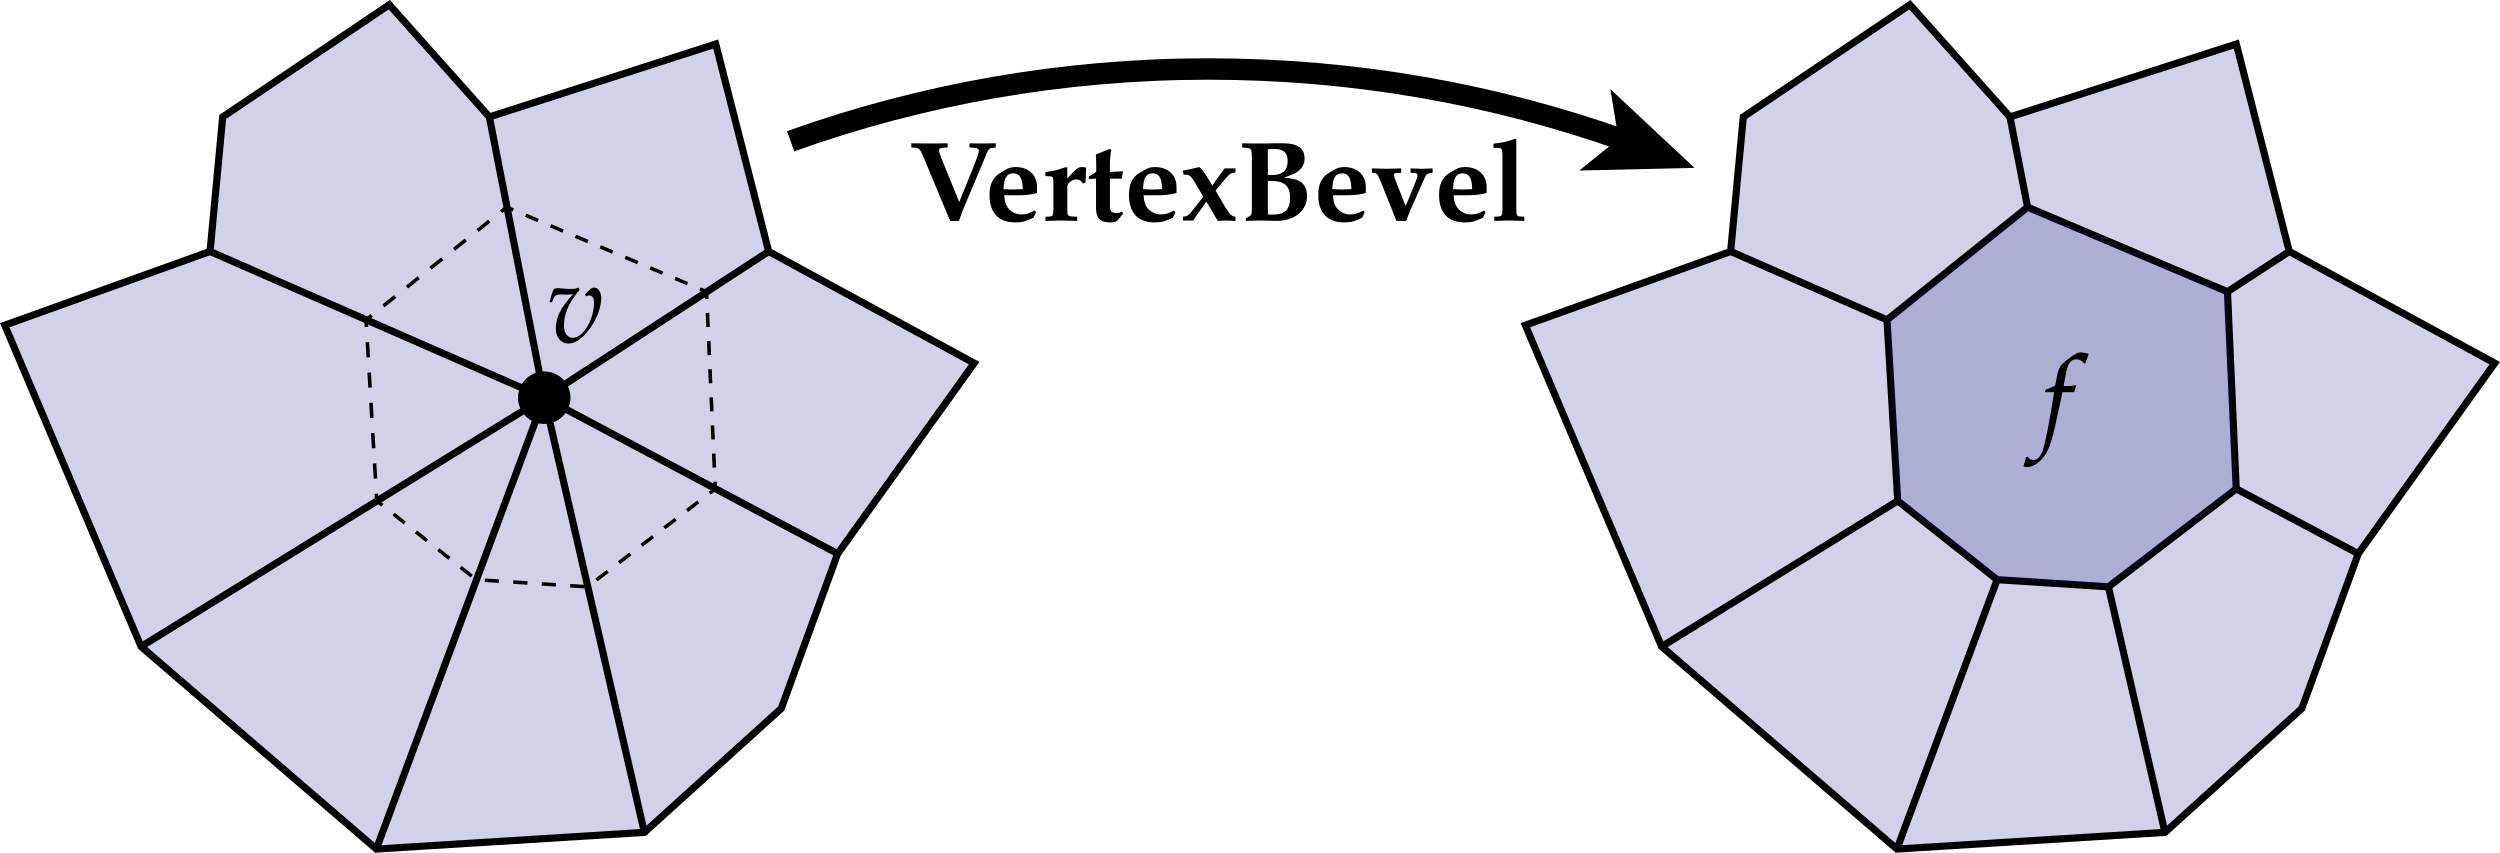 <?xml version="1.0" encoding="utf-8"?>
<!-- Generator: Adobe Illustrator 16.0.4, SVG Export Plug-In . SVG Version: 6.00 Build 0)  -->
<!DOCTYPE svg PUBLIC "-//W3C//DTD SVG 1.1//EN" "http://www.w3.org/Graphics/SVG/1.1/DTD/svg11.dtd">
<svg version="1.1" id="Layer_1" xmlns="http://www.w3.org/2000/svg" xmlns:xlink="http://www.w3.org/1999/xlink" x="0px" y="0px"
	 width="349.88px" height="119.336px" viewBox="0 0 349.88 119.336" enable-background="new 0 0 349.88 119.336"
	 xml:space="preserve">
<g>
	<g>
		<polygon opacity="0.2" fill="#1B1F8A" points="52.667,118.825 19.741,90.492 0.667,45.513 29.396,35.193 31.167,16.367 
			54.48,0.658 68.487,16.367 100.167,6.158 107.579,35.193 136.333,50.825 117.234,77.493 109.333,99.158 90.182,116.492 		"/>
		<polygon fill="none" stroke="#000000" stroke-miterlimit="10" points="52.667,118.825 19.741,90.492 0.667,45.513 29.396,35.193 
			31.167,16.367 54.48,0.658 68.487,16.367 100.167,6.158 107.579,35.193 136.333,50.825 117.234,77.493 109.333,99.158 
			90.182,116.492 		"/>
		<line fill="none" stroke="#000000" stroke-miterlimit="10" x1="76.167" y1="55.658" x2="68.487" y2="16.367"/>
		<line fill="none" stroke="#000000" stroke-miterlimit="10" x1="76.167" y1="55.658" x2="107.579" y2="35.193"/>
		<line fill="none" stroke="#000000" stroke-miterlimit="10" x1="76.167" y1="55.658" x2="117.234" y2="77.493"/>
		<line fill="none" stroke="#000000" stroke-miterlimit="10" x1="76.167" y1="55.658" x2="90.182" y2="116.492"/>
		<line fill="none" stroke="#000000" stroke-miterlimit="10" x1="76.167" y1="55.658" x2="52.667" y2="118.825"/>
		<line fill="none" stroke="#000000" stroke-miterlimit="10" x1="76.167" y1="55.658" x2="19.741" y2="90.492"/>
		<line fill="none" stroke="#000000" stroke-miterlimit="10" x1="76.167" y1="55.658" x2="29.396" y2="35.193"/>
		<circle cx="76.167" cy="55.658" r="3.671"/>
	</g>
	<g>
		<defs>
			<rect id="SVGID_1_" x="76.774" y="40.104" width="8" height="8"/>
		</defs>
		<clipPath id="SVGID_2_">
			<use xlink:href="#SVGID_1_"  overflow="visible"/>
		</clipPath>
		<path clip-path="url(#SVGID_2_)" d="M81.86,41.181l0.16,0.293c0.16-0.079,0.293-0.133,0.426-0.133
			c0.426,0,0.692,0.373,0.692,1.012c0,2.344-1.544,4.926-2.929,4.926c-0.799,0-1.278-0.665-1.278-1.704
			c0-1.65,0.613-3.115,2.184-5.032l-0.16-0.293c-0.32,0.133-0.533,0.187-0.985,0.187c-0.426,0-1.118-0.026-1.571-0.08l-0.187-0.026
			c-0.106,0-0.187,0-0.187,0c-0.186,0-0.346,0.026-0.506,0.106c-0.24,0.426-0.399,1.012-0.612,1.864h0.346l0.266-0.666
			c0.133-0.267,0.426-0.426,0.826-0.426c0.08,0,0.213,0,0.426,0c0.133,0.026,0.24,0.026,0.453,0.026c0.32,0,0.586-0.026,0.985-0.08
			c-1.757,1.917-2.423,3.249-2.423,4.819c0,1.226,0.719,2.104,1.758,2.104c0.666,0,1.251-0.292,1.997-0.932
			c0.746-0.692,1.491-1.757,1.997-2.849c0.346-0.799,0.612-1.864,0.612-2.503c0-0.905-0.399-1.545-0.985-1.545
			c-0.213,0-0.399,0.054-0.506,0.187L81.86,41.181"/>
	</g>
</g>
<g>
	<g>
		<polygon opacity="0.2" fill="#1B1F8A" points="265.477,118.825 232.551,90.492 213.477,45.513 242.206,35.193 243.977,16.367 
			267.291,0.658 281.298,16.367 312.977,6.158 320.39,35.193 349.144,50.825 330.044,77.493 322.144,99.158 302.992,116.492 		"/>
		<polygon fill="none" stroke="#000000" stroke-miterlimit="10" points="265.477,118.825 232.551,90.492 213.477,45.513 
			242.206,35.193 243.977,16.367 267.291,0.658 281.298,16.367 312.977,6.158 320.39,35.193 349.144,50.825 330.044,77.493 
			322.144,99.158 302.992,116.492 		"/>
		<line fill="none" stroke="#000000" stroke-miterlimit="10" x1="283.766" y1="28.996" x2="281.298" y2="16.367"/>
		<line fill="none" stroke="#000000" stroke-miterlimit="10" x1="311.736" y1="40.831" x2="320.39" y2="35.193"/>
		<line fill="none" stroke="#000000" stroke-miterlimit="10" x1="312.965" y1="68.413" x2="330.044" y2="77.493"/>
		<line fill="none" stroke="#000000" stroke-miterlimit="10" x1="295.076" y1="82.129" x2="302.992" y2="116.492"/>
		<line fill="none" stroke="#000000" stroke-miterlimit="10" x1="279.503" y1="81.125" x2="265.477" y2="118.825"/>
		<line fill="none" stroke="#000000" stroke-miterlimit="10" x1="265.591" y1="70.095" x2="232.551" y2="90.492"/>
		<line fill="none" stroke="#000000" stroke-miterlimit="10" x1="264.088" y1="44.768" x2="242.206" y2="35.193"/>
		<polygon fill="none" stroke="#000000" stroke-miterlimit="10" points="283.766,28.996 264.088,44.768 265.591,70.095 
			279.503,81.125 295.076,82.129 312.965,68.413 311.736,40.831 		"/>
		<polygon opacity="0.2" fill="#1B1F8A" points="264.088,44.768 265.591,70.095 279.503,81.125 295.076,82.129 312.965,68.413 
			311.736,40.831 283.766,28.996 		"/>
	</g>
	<g>
		<defs>
			<rect id="SVGID_3_" x="282.648" y="48.78" width="10" height="17"/>
		</defs>
		<clipPath id="SVGID_4_">
			<use xlink:href="#SVGID_3_"  overflow="visible"/>
		</clipPath>
		<path clip-path="url(#SVGID_4_)" d="M290.29,54.89c0.08-0.293,0.187-0.666,0.267-0.879l-0.054-0.106l-0.106,0.026
			c-0.399,0.08-0.559,0.106-1.331,0.106h-0.267l0.346-1.783c0.24-1.358,0.692-1.971,1.412-1.971c0.479,0,0.905,0.239,1.145,0.612
			l0.16-0.054c0.08-0.266,0.239-0.745,0.373-1.064l0.08-0.24c-0.267-0.106-0.746-0.213-1.119-0.213c-0.16,0-0.426,0.054-0.559,0.106
			c-0.373,0.187-1.677,1.146-2.05,1.545c-0.346,0.346-0.533,0.825-0.719,1.73l-0.24,1.252c-0.639,0.319-0.958,0.452-1.358,0.585
			l-0.08,0.347h1.278l-0.133,0.905c-0.479,3.089-1.065,6.044-1.411,7.136c-0.293,0.933-0.772,1.438-1.332,1.438
			c-0.373,0-0.533-0.106-0.825-0.453l-0.24,0.054c-0.053,0.373-0.267,1.118-0.346,1.278c0.133,0.079,0.373,0.133,0.559,0.133
			c0.639,0,1.491-0.506,2.13-1.252c0.958-1.145,1.305-2.263,2.476-7.828c0.053-0.213,0.16-0.799,0.293-1.411H290.29"/>
	</g>
</g>
<g>
	<g>
		<path fill="none" stroke="#000000" stroke-width="3" stroke-miterlimit="10" d="M227.278,19.637
			c-18.174-6.461-37.744-9.979-58.134-9.979c-20.525,0-40.219,3.564-58.494,10.107"/>
		<g>
			<polygon points="237.145,23.491 225.375,12.474 226.51,19.434 221.028,23.868 			"/>
		</g>
	</g>
</g>
<g>
	<path d="M132.623,20.639v-0.586c-0.666,0-1.278,0-1.465,0.026c-0.532,0-0.905,0-1.091,0c-0.24,0-0.24,0-2.53-0.026v0.586
		l0.666,0.053c0.399,0.027,0.639,0.32,0.985,1.146l3.781,9.08h1.225c0.16-0.427,0.213-0.586,0.293-0.772
		c0.08-0.239,0.133-0.426,0.187-0.479c0-0.053,0.053-0.187,0.106-0.319l3.328-7.908c0.187-0.506,0.4-0.719,0.746-0.746l0.506-0.053
		v-0.586c-1.704,0.026-1.704,0.026-1.864,0.026c-0.16,0-0.426,0-0.878,0c-0.133-0.026-0.533-0.026-0.932-0.026v0.586l0.719,0.053
		c0.373,0.027,0.586,0.16,0.586,0.399c0,0.24-0.16,0.746-0.479,1.571l-2.264,5.618l-2.503-6.15
		c-0.319-0.825-0.319-0.853-0.319-1.146c0-0.133,0.186-0.293,0.399-0.293L132.623,20.639"/>
	<path d="M141.81,26.523h-0.08c-0.08,0-0.533,0-0.746-0.027l-0.533-0.026c0.053-1.571,0.453-2.21,1.358-2.21s1.278,0.639,1.331,2.21
		L141.81,26.523 M145.138,26.177c0-1.704-1.171-2.796-2.982-2.796c-0.56,0-0.985,0.106-1.412,0.373l-0.746,0.426
		c-1.038,0.64-1.518,1.598-1.518,3.089c0,2.53,1.278,3.861,3.648,3.861c0.905,0,1.491-0.16,2.503-0.666l0.373-0.772l-0.213-0.239
		c-0.746,0.426-1.225,0.56-1.837,0.56c-0.853,0-1.625-0.453-2.024-1.119c-0.24-0.452-0.346-0.825-0.373-1.57h2.077
		c0.905,0,1.625-0.08,2.503-0.319V26.177z"/>
	<path d="M149.212,23.381l-1.119,0.347c-0.506,0.159-0.799,0.213-1.784,0.346v0.56l0.719,0.053c0.346,0.027,0.399,0.187,0.399,1.119
		v3.487c0,0.853-0.08,0.959-0.559,1.013l-0.559,0.026v0.586l2.05-0.054c0.186,0,0.239,0,2.396,0.054v-0.586l-0.612-0.026
		c-0.692-0.054-0.772-0.134-0.772-1.013v-3.168c0-0.479,0.639-1.012,1.278-1.012c0.399,0,0.666,0.186,0.905,0.585l0.373-0.159
		l0.08-2.051c-0.16-0.079-0.373-0.106-0.586-0.106c-0.453,0-0.746,0.187-1.358,0.853l-0.692,0.745v-1.491L149.212,23.381"/>
	<path d="M157.173,29.905l-0.133-0.293c-0.32,0.159-0.479,0.213-0.719,0.213c-0.746,0-0.985-0.267-0.985-1.039v-3.78h1.678
		l0.133-1.039l-1.811,0.106v-0.932c0-0.853,0.053-1.358,0.187-2.157l-0.213-0.159c-0.639,0.293-1.145,0.479-1.944,0.799
		c0.053,0.825,0.053,1.118,0.053,1.464v0.959l-1.039,0.666v0.346l1.012-0.053v4.127c0,1.411,0.586,1.997,1.971,1.997
		c0.479,0,0.879-0.106,1.039-0.267L157.173,29.905"/>
	<path d="M161.301,26.523h-0.08c-0.08,0-0.506,0-0.746-0.027l-0.506-0.026c0.053-1.571,0.426-2.21,1.332-2.21
		s1.305,0.639,1.331,2.21L161.301,26.523 M164.656,26.177c0-1.704-1.198-2.796-3.009-2.796c-0.559,0-0.958,0.106-1.385,0.373
		l-0.772,0.426c-1.039,0.64-1.491,1.598-1.491,3.089c0,2.53,1.251,3.861,3.621,3.861c0.905,0,1.518-0.16,2.53-0.666l0.346-0.772
		l-0.187-0.239c-0.746,0.426-1.225,0.56-1.864,0.56c-0.826,0-1.598-0.453-1.997-1.119c-0.267-0.452-0.346-0.825-0.399-1.57h2.104
		c0.905,0,1.598-0.08,2.503-0.319V26.177z"/>
	<path d="M168.41,27.535l-1.757,2.21c-0.319,0.399-0.612,0.56-1.092,0.586v0.532h1.438c0.453-0.719,0.639-0.958,0.825-1.225
		l1.012-1.411l1.598,2.689l1.251-0.054c0.639,0.026,0.746,0.026,1.225,0.054v-0.586c-0.506-0.054-0.825-0.347-1.384-1.252
		l-1.412-2.423l1.544-1.811c0.506-0.586,0.666-0.666,1.251-0.692v-0.586h-1.518l-1.731,2.396l-0.825-1.357
		c-0.373-0.613-0.666-0.959-0.985-1.226c-0.533,0.134-1.731,0.399-2.316,0.506l0.133,0.586c0.08-0.026,0.187-0.026,0.24-0.026
		c0.533,0,0.799,0.213,1.225,0.932L168.41,27.535"/>
	<path d="M177.437,20.905c0.373-0.054,0.612-0.054,0.932-0.054c1.278,0,1.837,0.506,1.837,1.678c0,1.385-0.692,1.97-2.29,1.97
		h-0.479V20.905 M177.437,25.325h0.479c1.837,0,2.636,0.719,2.636,2.343c0,1.651-0.746,2.37-2.423,2.37c-0.24,0-0.426,0-0.692-0.054
		V25.325z M178.236,20.053c-0.373,0.026-1.464,0.026-1.731,0.026c-0.213,0-0.666,0-1.411,0l-1.251-0.026v0.586l0.586,0.053
		c0.719,0.054,0.772,0.16,0.772,1.545v7.109c0,0.56-0.08,0.799-0.319,0.905l-0.506,0.293v0.373c1.145-0.027,1.544-0.054,1.997-0.054
		c0.24,0,0.56,0,0.959,0.026c0.825,0,1.251,0.027,1.305,0.027c2.529,0,4.287-1.438,4.287-3.488c0-0.825-0.293-1.545-0.852-1.944
		c-0.586-0.372-1.119-0.532-2.396-0.612c1.331-0.479,1.811-0.692,2.29-1.145c0.373-0.373,0.613-0.933,0.613-1.545
		c0-1.438-0.985-2.13-3.009-2.13H178.236z"/>
	<path d="M187.795,26.523h-0.053c-0.106,0-0.532,0-0.772-0.027l-0.506-0.026c0.054-1.571,0.426-2.21,1.358-2.21
		c0.905,0,1.278,0.639,1.305,2.21L187.795,26.523 M191.15,26.177c0-1.704-1.198-2.796-3.009-2.796c-0.559,0-0.958,0.106-1.385,0.373
		l-0.745,0.426c-1.065,0.64-1.518,1.598-1.518,3.089c0,2.53,1.278,3.861,3.648,3.861c0.905,0,1.491-0.16,2.503-0.666l0.346-0.772
		l-0.187-0.239c-0.745,0.426-1.225,0.56-1.864,0.56c-0.825,0-1.598-0.453-1.997-1.119c-0.266-0.452-0.346-0.825-0.373-1.57h2.077
		c0.905,0,1.625-0.08,2.503-0.319V26.177z"/>
	<path d="M195.437,30.917h1.358c0.267-0.719,0.426-1.118,0.613-1.545l2.023-4.58c0.16-0.346,0.319-0.479,0.586-0.532l0.479-0.08
		v-0.612l-1.545,0.054c-0.799-0.027-0.932-0.027-1.544-0.054v0.612l0.612,0.027c0.213,0.026,0.373,0.133,0.373,0.266
		c0,0.187-0.053,0.426-0.16,0.666l-0.958,2.396c-0.133,0.346-0.292,0.666-0.559,1.278l-1.385-3.516
		c-0.16-0.399-0.24-0.639-0.24-0.825c0-0.159,0.133-0.239,0.373-0.266l0.639-0.027v-0.612l-2.05,0.054c-0.186,0-0.453,0-2.05-0.054
		v0.612l0.399,0.027c0.267,0.026,0.479,0.292,0.746,0.984L195.437,30.917"/>
	<path d="M204.704,26.523h-0.081c-0.08,0-0.505,0-0.745-0.027l-0.506-0.026c0.026-1.571,0.426-2.21,1.331-2.21
		s1.305,0.639,1.332,2.21L204.704,26.523 M208.059,26.177c0-1.704-1.199-2.796-3.01-2.796c-0.559,0-0.985,0.106-1.411,0.373
		l-0.746,0.426c-1.038,0.64-1.491,1.598-1.491,3.089c0,2.53,1.251,3.861,3.621,3.861c0.906,0,1.491-0.16,2.529-0.666l0.346-0.772
		l-0.186-0.239c-0.746,0.426-1.225,0.56-1.864,0.56c-0.825,0-1.624-0.453-1.997-1.119c-0.267-0.452-0.373-0.825-0.399-1.57h2.077
		c0.905,0,1.624-0.08,2.53-0.319V26.177z"/>
	<path d="M212.079,19.414l-1.145,0.372c-0.479,0.134-1.012,0.213-1.917,0.32v0.585l0.826,0.027c0.346,0.026,0.426,0.187,0.426,1.118
		v7.455c0,0.853-0.08,0.959-0.586,1.013l-0.559,0.026v0.586l2.05-0.054c0.32,0,1.091,0.026,2.157,0.054v-0.586l-0.559-0.026
		c-0.48-0.054-0.56-0.16-0.56-1.013v-9.771L212.079,19.414"/>
</g>
<g>
	<g>
		<polyline fill="none" stroke="#000000" stroke-width="0.5" stroke-miterlimit="10" points="71.827,29.386 70.906,28.996 
			70.126,29.622 		"/>
		
			<line fill="none" stroke="#000000" stroke-width="0.5" stroke-miterlimit="10" stroke-dasharray="2.111,2.111" x1="68.479" y1="30.941" x2="52.832" y2="43.482"/>
		<polyline fill="none" stroke="#000000" stroke-width="0.5" stroke-miterlimit="10" points="52.008,44.142 51.228,44.768 
			51.287,45.766 		"/>
		
			<line fill="none" stroke="#000000" stroke-width="0.5" stroke-miterlimit="10" stroke-dasharray="2.125,2.125" x1="51.413" y1="47.887" x2="52.609" y2="68.036"/>
		<polyline fill="none" stroke="#000000" stroke-width="0.5" stroke-miterlimit="10" points="52.672,69.097 52.731,70.095 
			53.515,70.716 		"/>
		<polyline fill="none" stroke="#000000" stroke-width="0.5" stroke-miterlimit="10" stroke-dasharray="1.996,1.996" points="
			55.08,71.956 66.643,81.125 82.216,82.129 98.52,69.628 		"/>
		<polyline fill="none" stroke="#000000" stroke-width="0.5" stroke-miterlimit="10" points="99.312,69.021 100.105,68.413 
			100.061,67.414 		"/>
		
			<line fill="none" stroke="#000000" stroke-width="0.5" stroke-miterlimit="10" stroke-dasharray="1.97,1.97" x1="99.973" y1="65.446" x2="98.965" y2="42.813"/>
		<polyline fill="none" stroke="#000000" stroke-width="0.5" stroke-miterlimit="10" points="98.921,41.83 98.876,40.831 
			97.956,40.441 		"/>
		
			<line fill="none" stroke="#000000" stroke-width="0.5" stroke-miterlimit="10" stroke-dasharray="1.891,1.891" x1="96.213" y1="39.704" x2="72.698" y2="29.754"/>
	</g>
</g>
</svg>
